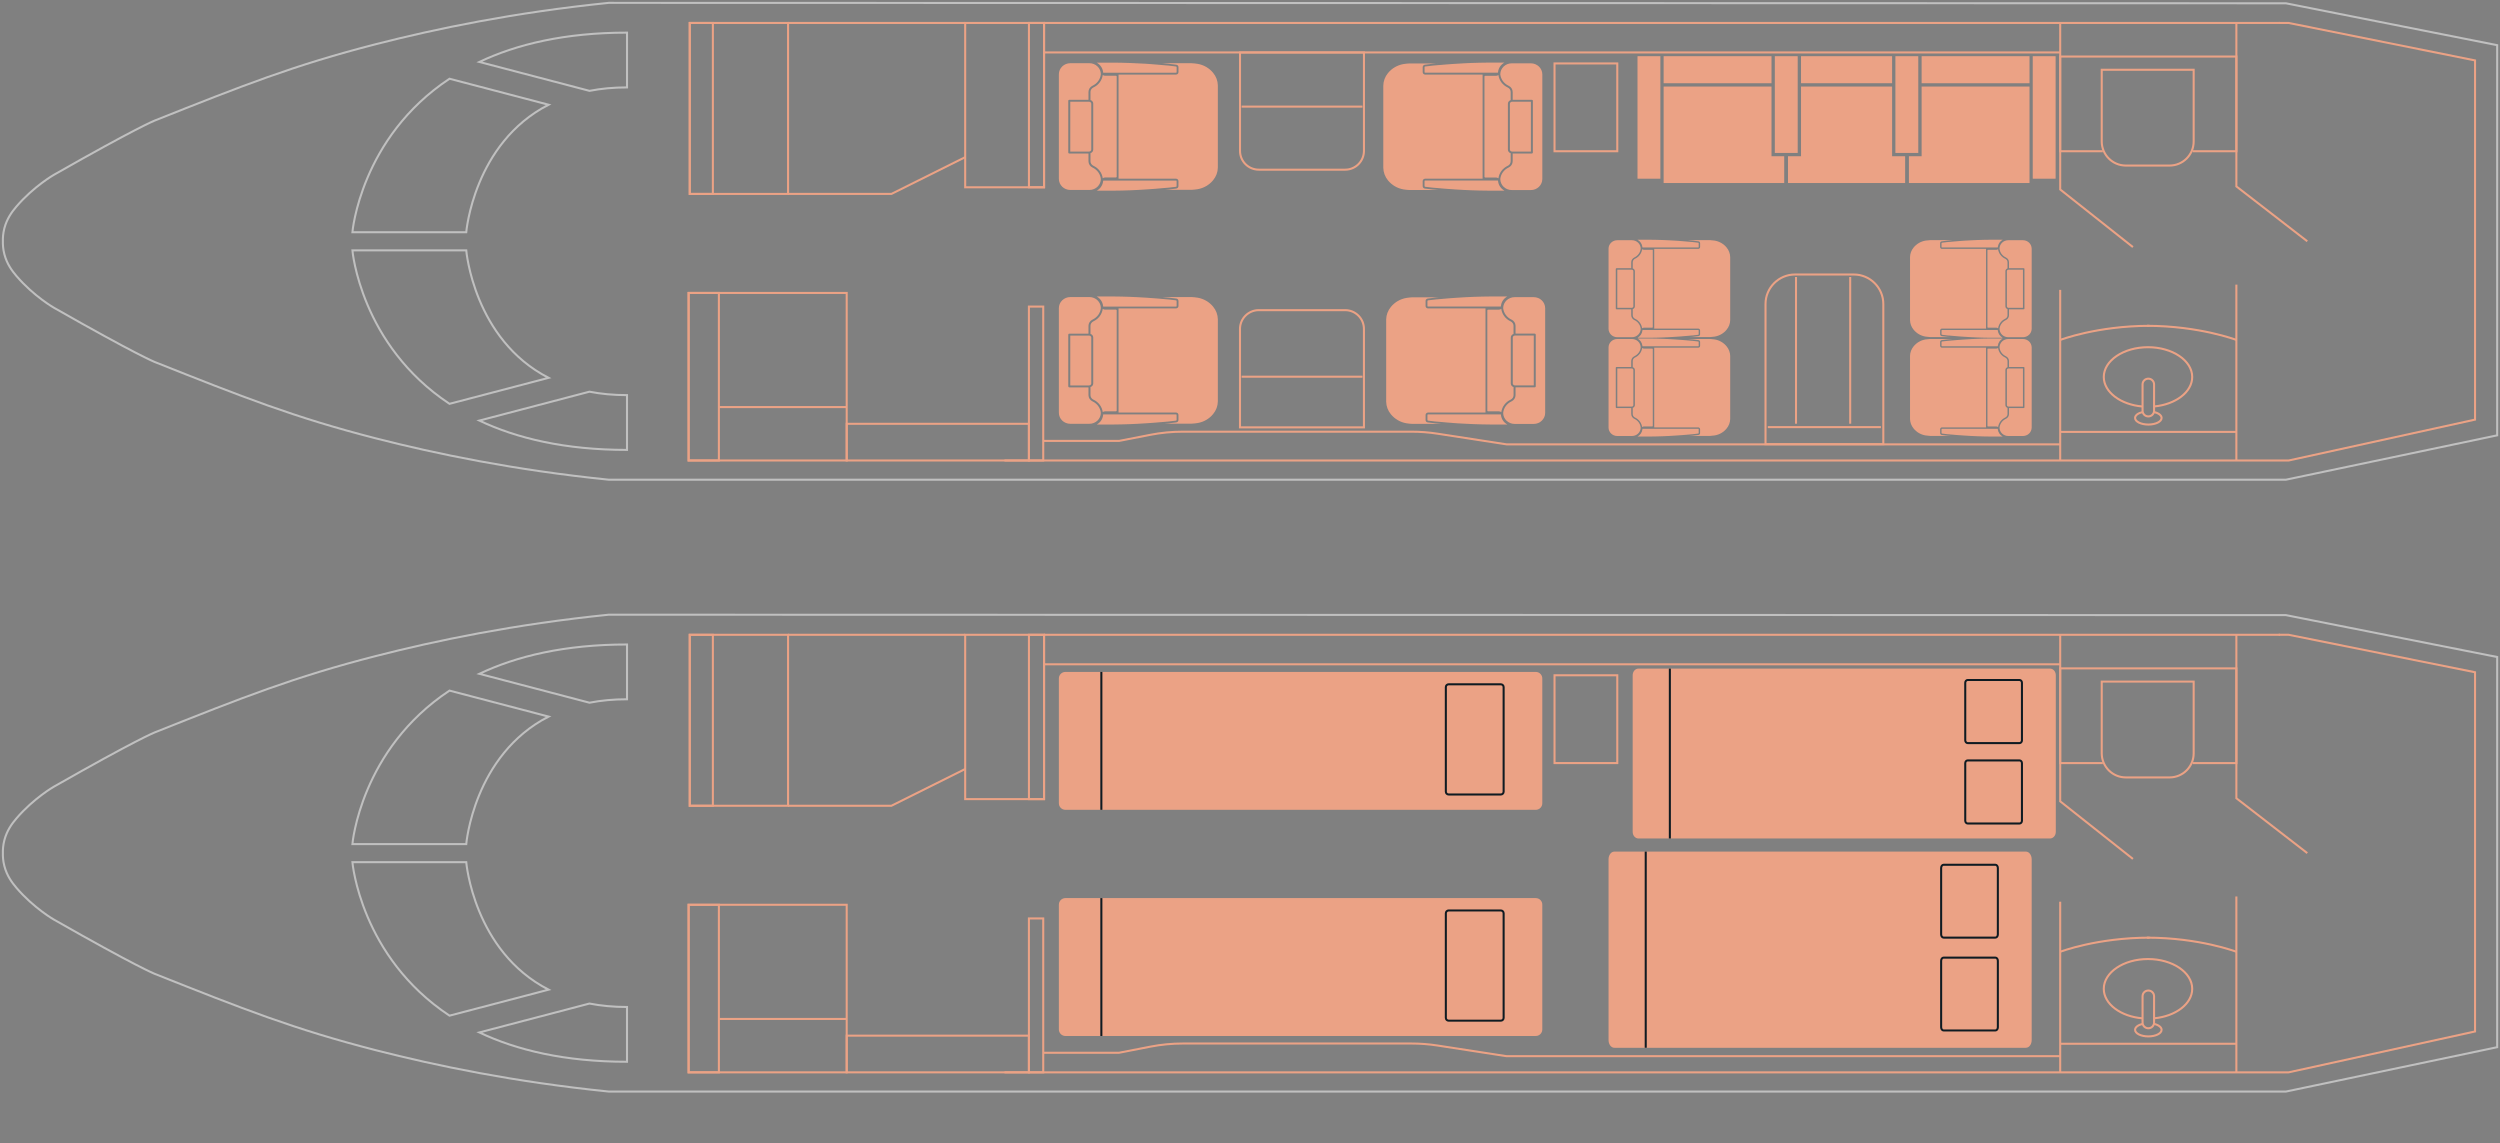 <svg width="1216" height="556" viewBox="0 0 1216 556" fill="none" xmlns="http://www.w3.org/2000/svg">
<rect x="0" y="0" width="1216" height="556" fill="#808080" stroke="none"/>
<path d="M507.832 25.505H1002.08" stroke="#EBA285" stroke-miterlimit="10"/>
<path d="M786.655 212.072H793.774C796.117 212.072 798.023 210.246 798.035 207.984C797.851 206.147 796.68 204.528 794.946 203.724C794.016 203.287 793.43 202.392 793.43 201.393V198.499H786.276L786.012 198.396L785.908 198.143V178.851L786.012 178.599L786.276 178.495H793.43V175.59C793.43 174.602 794.016 173.707 794.946 173.27C796.68 172.455 797.851 170.836 798.035 168.987C798.035 166.725 796.128 164.888 793.774 164.888H786.655C784.301 164.888 782.406 166.725 782.395 168.987V207.984C782.406 210.235 784.301 212.072 786.655 212.072Z" fill="#EBA285"/>
<path d="M803.73 169.55H799.596C799.274 169.55 798.987 169.424 798.746 169.251C798.482 171.261 797.184 173.018 795.278 173.902H795.266C794.6 174.212 794.176 174.867 794.164 175.579V175.59V178.587C794.75 178.782 795.198 179.288 795.198 179.919V197.064C795.198 197.695 794.75 198.2 794.164 198.396V201.393V201.404C794.164 202.116 794.589 202.771 795.255 203.081C797.161 203.965 798.459 205.722 798.734 207.731C798.976 207.559 799.263 207.433 799.584 207.433H803.718L803.913 207.238V169.734L803.73 169.55Z" fill="#EBA285"/>
<path d="M822.001 164.98L822.437 165.014L822.827 165.048L823.137 165.071H823.16H823.172L823.608 165.117L824.033 165.175L826.134 165.427C826.594 165.485 826.938 165.852 826.938 166.3V168.229C826.938 168.47 826.835 168.689 826.663 168.861C826.49 169.022 826.272 169.113 826.02 169.113H804.615V169.699L804.604 169.711L804.615 169.745V207.238V207.249V207.881H826.02H826.031C826.272 207.881 826.502 207.973 826.663 208.145C826.835 208.306 826.927 208.535 826.927 208.765V210.694C826.927 211.142 826.582 211.509 826.123 211.567L824.022 211.819L823.585 211.877L823.149 211.923H823.137H823.126L822.793 211.946L822.402 211.969L821.966 212.003L821.702 212.026H831.819C832.577 211.992 833.323 211.911 834.069 211.785C836.343 211.395 838.387 210.2 839.811 208.443C840.925 207.111 841.545 205.458 841.568 203.747V173.144C841.533 171.433 840.925 169.78 839.811 168.447C838.387 166.691 836.331 165.508 834.069 165.106C833.323 164.991 832.577 164.911 831.819 164.876H820.898L821.518 164.934L822.001 164.98Z" fill="#EBA285"/>
<path d="M823.103 211.234H823.126L823.516 211.188L823.953 211.13L826.054 210.878L826.238 210.683V208.753L826.169 208.616L826.031 208.558H804.282H798.919L798.862 208.845L798.85 208.868L798.862 208.891C798.678 210.384 797.771 211.624 796.508 212.325H802.801L805.786 212.279L808.806 212.187H808.818L811.826 212.049L814.869 211.865H814.892L815.719 211.808L816.569 211.751L817.407 211.693L818.245 211.636L819.072 211.567L819.888 211.498L820.691 211.429L821.472 211.36H821.461H821.495L821.943 211.326L822.379 211.28L822.77 211.245L823.103 211.222V211.234Z" fill="#EBA285"/>
<path d="M811.826 164.934L808.794 164.796L805.786 164.704L802.777 164.658H796.484C797.748 165.359 798.655 166.599 798.85 168.092L798.838 168.115L798.85 168.137L798.907 168.425H804.27H804.281H826.031L826.168 168.367L826.237 168.229V166.3L826.065 166.116L823.964 165.864L823.539 165.818L823.114 165.772L822.769 165.749L822.379 165.715L821.943 165.68L821.46 165.634L820.679 165.565L819.876 165.496L819.06 165.427L818.245 165.359L817.407 165.301L816.568 165.232L815.719 165.175L814.88 165.117L811.826 164.934Z" fill="#EBA285"/>
<path d="M823.102 211.234L823.136 211.222L823.102 211.234Z" fill="#FEFEFE"/>
<path d="M821.461 212.026L821.518 212.049L821.553 212.026H821.461Z" fill="#FEFEFE"/>
<path d="M804.638 207.249L804.627 207.238V207.249H804.638Z" fill="#FEFEFE"/>
<path d="M804.627 169.745H804.638L804.627 169.711L804.615 169.722L804.627 169.745Z" fill="#FEFEFE"/>
<path d="M794.463 197.064C794.463 197.27 794.348 197.454 794.176 197.592C794.038 197.695 793.854 197.776 793.636 197.776H786.654V179.219H793.636C793.854 179.219 794.038 179.299 794.176 179.402C794.348 179.54 794.463 179.724 794.463 179.931V197.029V197.064Z" fill="#EBA285"/>
<path d="M983.948 212.072H976.829C974.486 212.072 972.58 210.246 972.568 207.984C972.752 206.147 973.923 204.528 975.657 203.724C976.587 203.287 977.173 202.392 977.173 201.393V198.499H984.327L984.591 198.396L984.695 198.143V178.851L984.591 178.599L984.327 178.495H977.173V175.59C977.173 174.602 976.587 173.707 975.657 173.27C973.923 172.455 972.741 170.836 972.568 168.987C972.568 166.725 974.475 164.888 976.829 164.888H983.948C986.302 164.888 988.197 166.725 988.208 168.987V207.984C988.197 210.235 986.302 212.072 983.948 212.072Z" fill="#EBA285"/>
<path d="M966.883 169.55H971.017C971.338 169.55 971.625 169.424 971.867 169.251C972.131 171.261 973.428 173.018 975.335 173.902H975.346C976.012 174.212 976.437 174.867 976.448 175.579V175.59V178.587C975.863 178.782 975.415 179.288 975.415 179.919V197.064C975.415 197.695 975.851 198.2 976.448 198.396V201.393V201.404C976.448 202.116 976.024 202.771 975.358 203.081C973.451 203.965 972.154 205.722 971.878 207.731C971.637 207.559 971.35 207.433 971.028 207.433H966.894L966.699 207.238V169.734L966.883 169.55Z" fill="#EBA285"/>
<path d="M948.614 164.98L948.178 165.014L947.787 165.048L947.477 165.071H947.454H947.443L947.006 165.117L946.581 165.175L944.48 165.427C944.021 165.485 943.676 165.852 943.676 166.3V168.229C943.676 168.47 943.78 168.689 943.952 168.861C944.124 169.022 944.342 169.113 944.595 169.113H965.999V169.699L966.011 169.711L965.999 169.745V207.238V207.249V207.881H944.595H944.583C944.342 207.881 944.113 207.973 943.952 208.145C943.78 208.306 943.688 208.535 943.688 208.765V210.694C943.688 211.142 944.032 211.509 944.492 211.567L946.593 211.819L947.029 211.877L947.466 211.923H947.477H947.489L947.822 211.946L948.212 211.969L948.648 212.003L948.913 212.026H938.784C938.026 211.992 937.28 211.911 936.534 211.785C934.26 211.395 932.216 210.2 930.792 208.443C929.678 207.111 929.058 205.458 929.035 203.747V173.144C929.07 171.433 929.678 169.78 930.792 168.447C932.216 166.691 934.272 165.508 936.534 165.106C937.28 164.991 938.026 164.911 938.784 164.876H949.751L949.131 164.934L948.614 164.98Z" fill="#EBA285"/>
<path d="M947.5 211.234H947.477L947.087 211.188L946.65 211.13L944.549 210.878L944.365 210.683V208.753L944.434 208.616L944.572 208.558H966.321H971.684L971.741 208.845L971.753 208.868L971.741 208.891C971.925 210.384 972.832 211.624 974.095 212.325H967.802L964.817 212.279L961.797 212.187H961.785L958.777 212.049L955.734 211.865H955.711L954.884 211.808L954.034 211.751L953.196 211.693L952.357 211.636L951.531 211.567L950.715 211.498L949.912 211.429L949.131 211.36H949.142H949.108L948.66 211.326L948.212 211.28L947.822 211.245L947.5 211.234Z" fill="#EBA285"/>
<path d="M958.788 164.934L961.82 164.796L964.828 164.704L967.825 164.658H974.118C972.855 165.359 971.948 166.599 971.753 168.092L971.764 168.115L971.753 168.137L971.695 168.425H966.333H966.321H944.572L944.434 168.367L944.365 168.229V166.3L944.537 166.116L946.639 165.864L947.064 165.818L947.489 165.772L947.833 165.749L948.224 165.715L948.66 165.68L949.142 165.634L949.923 165.565L950.727 165.496L951.542 165.427L952.357 165.359L953.196 165.301L954.034 165.232L954.884 165.175L955.722 165.117L958.788 164.934Z" fill="#EBA285"/>
<path d="M947.5 211.234L947.477 211.222L947.5 211.234Z" fill="#FEFEFE"/>
<path d="M949.154 212.026L949.097 212.049H949.085L949.051 212.026H949.154Z" fill="#FEFEFE"/>
<path d="M965.977 169.745L965.988 169.711V169.722L965.977 169.745Z" fill="#FEFEFE"/>
<path d="M976.15 197.064C976.15 197.27 976.265 197.454 976.437 197.592C976.575 197.695 976.759 197.776 976.977 197.776H983.959V179.219H976.977C976.759 179.219 976.575 179.299 976.437 179.402C976.254 179.54 976.15 179.724 976.15 179.931V197.029V197.064Z" fill="#EBA285"/>
<path d="M786.655 164.026H793.774C796.117 164.026 798.023 162.201 798.035 159.938C797.851 158.101 796.68 156.482 794.946 155.678C794.016 155.242 793.43 154.346 793.43 153.347V150.453H786.276L786.012 150.35L785.908 150.097V130.806L786.012 130.553L786.276 130.45H793.43V127.544C793.43 126.557 794.016 125.65 794.946 125.225C796.68 124.41 797.851 122.79 798.035 120.942C798.035 118.679 796.128 116.842 793.774 116.842H786.655C784.301 116.842 782.406 118.679 782.395 120.942V159.938C782.406 162.189 784.301 164.026 786.655 164.026Z" fill="#EBA285"/>
<path d="M803.73 121.504H799.596C799.274 121.504 798.987 121.378 798.746 121.206C798.482 123.215 797.184 124.972 795.278 125.856H795.266C794.6 126.167 794.176 126.821 794.164 127.533V127.545V130.542C794.75 130.737 795.198 131.242 795.198 131.874V149.018C795.198 149.65 794.75 150.155 794.164 150.35V153.347V153.359C794.164 154.071 794.589 154.725 795.255 155.035C797.161 155.919 798.459 157.676 798.734 159.686C798.976 159.514 799.263 159.387 799.584 159.387H803.718L803.913 159.192V121.688L803.73 121.504Z" fill="#EBA285"/>
<path d="M822.001 116.934L822.437 116.969L822.827 117.003L823.137 117.026H823.16H823.172L823.608 117.072L824.033 117.118L826.134 117.37C826.594 117.428 826.938 117.795 826.938 118.243V120.172C826.938 120.413 826.835 120.632 826.663 120.804C826.49 120.965 826.272 121.057 826.02 121.057H804.615V121.642L804.604 121.654L804.615 121.688V159.181V159.192V159.824H826.02H826.031C826.272 159.824 826.502 159.916 826.663 160.076C826.835 160.237 826.927 160.467 826.927 160.696V162.626C826.927 163.073 826.582 163.441 826.123 163.498L824.022 163.751L823.585 163.808L823.149 163.854H823.137H823.126L822.793 163.877L822.402 163.9L821.966 163.935L821.702 163.958H831.819C832.577 163.923 833.323 163.843 834.069 163.716C836.343 163.326 838.387 162.132 839.811 160.375C840.925 159.043 841.545 157.389 841.568 155.678V125.076C841.533 123.365 840.925 121.711 839.811 120.379C838.387 118.622 836.331 117.439 834.069 117.037C833.323 116.923 832.577 116.842 831.819 116.808H820.898L821.518 116.865L822.001 116.934Z" fill="#EBA285"/>
<path d="M823.103 163.188H823.126L823.516 163.142L823.953 163.085L826.054 162.832L826.238 162.637V160.708L826.169 160.57L826.031 160.513H804.282H798.919L798.862 160.8L798.85 160.823L798.862 160.846C798.678 162.339 797.771 163.579 796.508 164.279H802.801L805.786 164.233L808.806 164.141H808.818L811.826 164.004L814.869 163.82H814.892L815.719 163.762L816.569 163.705L817.407 163.648L818.245 163.579L819.072 163.51L819.888 163.441L820.691 163.372L821.472 163.303H821.461H821.495L821.943 163.269L822.379 163.223L822.77 163.188L823.103 163.165V163.188Z" fill="#EBA285"/>
<path d="M811.826 116.888L808.794 116.75L805.786 116.658L802.777 116.613H796.484C797.748 117.313 798.655 118.553 798.85 120.046L798.838 120.069L798.85 120.092L798.907 120.379H804.27H804.281H826.031L826.168 120.322L826.237 120.184V118.255L826.065 118.059L823.964 117.807L823.539 117.761L823.114 117.715L822.769 117.692L822.379 117.658L821.943 117.623L821.46 117.577L820.679 117.508L819.876 117.439L819.06 117.37L818.245 117.302L817.407 117.233L816.568 117.164L815.719 117.106L814.88 117.049L811.826 116.888Z" fill="#EBA285"/>
<path d="M823.102 163.188L823.136 163.177H823.102V163.188Z" fill="#FEFEFE"/>
<path d="M821.461 163.98L821.518 164.003L821.553 163.98H821.461Z" fill="#FEFEFE"/>
<path d="M804.638 159.192H804.627V159.204L804.638 159.192Z" fill="#FEFEFE"/>
<path d="M804.627 121.699H804.638L804.627 121.665L804.615 121.677L804.627 121.699Z" fill="#FEFEFE"/>
<path d="M794.463 149.018C794.463 149.225 794.348 149.408 794.176 149.546C794.038 149.65 793.854 149.73 793.636 149.73H786.654V131.162H793.636C793.854 131.162 794.038 131.242 794.176 131.345C794.348 131.483 794.463 131.667 794.463 131.874V148.972V149.018Z" fill="#EBA285"/>
<path d="M983.948 164.026H976.829C974.486 164.026 972.58 162.201 972.568 159.938C972.752 158.101 973.923 156.482 975.657 155.678C976.587 155.242 977.173 154.346 977.173 153.347V150.453H984.327L984.591 150.35L984.695 150.097V130.806L984.591 130.553L984.327 130.45H977.173V127.544C977.173 126.557 976.587 125.65 975.657 125.225C973.923 124.41 972.741 122.79 972.568 120.942C972.568 118.679 974.475 116.842 976.829 116.842H983.948C986.302 116.842 988.197 118.679 988.208 120.942V159.938C988.197 162.189 986.302 164.026 983.948 164.026Z" fill="#EBA285"/>
<path d="M966.883 121.504H971.017C971.338 121.504 971.625 121.378 971.867 121.206C972.131 123.215 973.428 124.972 975.335 125.856H975.346C976.012 126.167 976.437 126.821 976.448 127.533V127.545V130.542C975.863 130.737 975.415 131.242 975.415 131.874V149.018C975.415 149.65 975.851 150.155 976.448 150.35V153.347V153.359C976.448 154.071 976.024 154.725 975.358 155.035C973.451 155.919 972.154 157.676 971.878 159.686C971.637 159.514 971.35 159.387 971.028 159.387H966.894L966.699 159.192V121.688L966.883 121.504Z" fill="#EBA285"/>
<path d="M948.614 116.934L948.178 116.969L947.787 117.003L947.477 117.026H947.454H947.443L947.006 117.072L946.581 117.118L944.48 117.37C944.021 117.428 943.676 117.795 943.676 118.243V120.172C943.676 120.413 943.78 120.632 943.952 120.804C944.124 120.965 944.342 121.057 944.595 121.057H965.999V121.642L966.011 121.654L965.999 121.688V159.181V159.192V159.824H944.595H944.583C944.342 159.824 944.113 159.916 943.952 160.076C943.78 160.237 943.688 160.467 943.688 160.696V162.626C943.688 163.073 944.032 163.441 944.492 163.498L946.593 163.751L947.029 163.808L947.466 163.854H947.477H947.489L947.822 163.877L948.212 163.9L948.648 163.935L948.913 163.958H938.784C938.026 163.923 937.28 163.843 936.534 163.716C934.26 163.326 932.216 162.132 930.792 160.375C929.678 159.043 929.058 157.389 929.035 155.678V125.076C929.07 123.365 929.678 121.711 930.792 120.379C932.216 118.622 934.272 117.439 936.534 117.037C937.28 116.923 938.026 116.842 938.784 116.808H949.751L949.131 116.865L948.614 116.934Z" fill="#EBA285"/>
<path d="M947.5 163.188H947.477L947.087 163.142L946.65 163.085L944.549 162.832L944.365 162.637V160.708L944.434 160.57L944.572 160.513H966.321H971.684L971.741 160.8L971.753 160.823L971.741 160.846C971.925 162.339 972.832 163.579 974.095 164.279H967.802L964.817 164.233L961.797 164.141H961.785L958.777 164.004L955.734 163.82H955.711L954.884 163.762L954.034 163.705L953.196 163.648L952.357 163.579L951.531 163.51L950.715 163.441L949.912 163.372L949.131 163.303H949.142H949.108L948.66 163.269L948.212 163.223L947.822 163.188H947.5Z" fill="#EBA285"/>
<path d="M958.788 116.888L961.82 116.75L964.828 116.658L967.825 116.613H974.118C972.855 117.313 971.948 118.553 971.753 120.046L971.764 120.069L971.753 120.092L971.695 120.379H966.333H966.321H944.572L944.434 120.322L944.365 120.184V118.255L944.537 118.059L946.639 117.807L947.064 117.761L947.489 117.715L947.833 117.692L948.224 117.658L948.66 117.623L949.142 117.577L949.923 117.508L950.727 117.439L951.542 117.37L952.357 117.302L953.196 117.233L954.034 117.164L954.884 117.106L955.722 117.049L958.788 116.888Z" fill="#EBA285"/>
<path d="M947.5 163.188L947.477 163.177H947.5V163.188Z" fill="#FEFEFE"/>
<path d="M949.154 163.98L949.097 164.003H949.085L949.051 163.98H949.154Z" fill="#FEFEFE"/>
<path d="M965.977 121.699L965.988 121.665V121.677L965.977 121.699Z" fill="#FEFEFE"/>
<path d="M976.15 149.018C976.15 149.225 976.265 149.408 976.437 149.546C976.575 149.65 976.759 149.73 976.977 149.73H983.959V131.162H976.977C976.759 131.162 976.575 131.242 976.437 131.345C976.254 131.483 976.15 131.667 976.15 131.874V148.972V149.018Z" fill="#EBA285"/>
<path d="M520.603 92.395H529.892C532.958 92.395 535.439 90.006 535.45 87.066C535.209 84.666 533.682 82.553 531.408 81.497C530.191 80.934 529.433 79.752 529.433 78.454V74.676H520.086L519.741 74.538L519.603 74.205V49L519.741 48.667L520.086 48.529H529.433V44.728C529.433 43.442 530.202 42.259 531.408 41.696V41.685H531.42C533.693 40.629 535.221 38.504 535.45 36.093C535.45 33.141 532.958 30.741 529.892 30.741H520.603C517.537 30.741 515.045 33.141 515.033 36.093V87.032C515.045 89.995 517.525 92.395 520.603 92.395Z" fill="#EBA285"/>
<path d="M542.89 36.85H537.493C537.068 36.85 536.701 36.69 536.379 36.46C536.035 39.09 534.335 41.375 531.855 42.535H531.844C530.971 42.948 530.42 43.798 530.408 44.716V44.728V48.644C531.178 48.896 531.752 49.551 531.752 50.378V72.77C531.752 73.597 531.178 74.251 530.408 74.515V78.431V78.442C530.408 79.373 530.971 80.222 531.844 80.636C534.335 81.796 536.035 84.081 536.379 86.71C536.701 86.481 537.068 86.32 537.493 86.32H542.89L543.155 86.067V37.103L542.89 36.85Z" fill="#EBA285"/>
<path d="M566.753 30.891L567.327 30.937L567.832 30.983L568.246 31.017H568.269H568.292L568.866 31.086L569.417 31.155L572.162 31.476C572.759 31.545 573.207 32.039 573.207 32.613V35.128C573.207 35.438 573.08 35.725 572.851 35.943C572.632 36.15 572.334 36.276 572.012 36.276H544.062V37.034L544.051 37.057L544.062 37.103V86.079V86.09V86.917H572.012H572.024C572.334 86.917 572.632 87.043 572.851 87.25C573.069 87.468 573.195 87.755 573.195 88.065V90.58C573.195 91.166 572.747 91.648 572.15 91.717L569.406 92.05L568.843 92.119L568.28 92.188H568.269H568.257L567.821 92.222L567.316 92.257L566.742 92.303L566.409 92.326H579.626C580.613 92.28 581.589 92.176 582.565 92.016C585.528 91.499 588.204 89.937 590.064 87.652C591.522 85.907 592.326 83.748 592.36 81.52V41.559C592.314 39.319 591.511 37.16 590.064 35.427C588.192 33.13 585.528 31.58 582.565 31.063C581.589 30.902 580.613 30.799 579.626 30.753H565.306L566.11 30.822L566.753 30.891Z" fill="#EBA285"/>
<path d="M568.211 91.292H568.246L568.762 91.235L569.325 91.166L572.07 90.844L572.299 90.592V88.077L572.219 87.905L572.035 87.836H543.626H536.621L536.541 88.203L536.529 88.226L536.541 88.261C536.299 90.201 535.117 91.832 533.475 92.739H541.685L545.589 92.682L549.528 92.567H549.54L553.467 92.383L557.44 92.142H557.474L558.554 92.073L559.656 91.993L560.759 91.912L561.849 91.832L562.929 91.74L563.997 91.648L565.042 91.556L566.064 91.464H566.052H566.098L566.684 91.418L567.258 91.361L567.775 91.327L568.2 91.292H568.211Z" fill="#EBA285"/>
<path d="M553.466 30.822L549.504 30.638L545.577 30.523L541.65 30.466H533.439C535.093 31.384 536.276 33.004 536.528 34.956L536.517 34.979L536.528 35.002L536.609 35.369H543.614H543.625H572.034L572.218 35.3L572.31 35.117V32.602L572.08 32.349L569.336 32.016L568.785 31.947L568.233 31.89L567.786 31.855L567.28 31.821L566.706 31.775L566.075 31.718L565.053 31.626L564.008 31.534L562.94 31.442L561.872 31.35L560.769 31.27L559.667 31.178L558.565 31.097L557.462 31.017L553.466 30.822Z" fill="#EBA285"/>
<path d="M568.211 91.292L568.234 91.281L568.211 91.292Z" fill="#FEFEFE"/>
<path d="M566.053 92.337L566.133 92.36L566.179 92.337H566.053Z" fill="#FEFEFE"/>
<path d="M544.074 37.103L544.062 37.057V37.069L544.074 37.103Z" fill="#FEFEFE"/>
<path d="M530.787 72.793C530.787 73.057 530.637 73.309 530.408 73.482C530.224 73.62 529.983 73.723 529.696 73.723H520.578V49.471H529.696C529.971 49.471 530.224 49.574 530.408 49.712C530.637 49.884 530.787 50.136 530.787 50.401V72.735V72.793Z" fill="#EBA285"/>
<path d="M744.603 30.799H735.302C732.236 30.799 729.756 33.187 729.744 36.139C729.985 38.538 731.513 40.651 733.786 41.708C735.003 42.27 735.761 43.453 735.761 44.751V48.529H745.109L745.453 48.667L745.591 49V74.194L745.453 74.527L745.109 74.665H735.761V78.454C735.761 79.74 734.992 80.923 733.786 81.486V81.497H733.775C731.501 82.553 729.974 84.678 729.744 87.089C729.756 90.04 732.236 92.44 735.313 92.44H744.615C747.681 92.44 750.173 90.04 750.184 87.089V36.15C750.161 33.199 747.669 30.799 744.603 30.799Z" fill="#EBA285"/>
<path d="M722.315 86.343H727.712C728.137 86.343 728.504 86.504 728.826 86.733C729.182 84.104 730.87 81.818 733.35 80.659H733.362C734.234 80.245 734.786 79.395 734.797 78.477V78.465V74.55C734.028 74.297 733.454 73.642 733.442 72.816V50.423C733.442 49.597 734.016 48.942 734.797 48.678V44.762V44.751C734.797 43.821 734.246 42.971 733.362 42.557C730.87 41.398 729.17 39.113 728.826 36.483C728.504 36.713 728.137 36.873 727.712 36.873H722.315L722.051 37.126V86.09L722.315 86.343Z" fill="#EBA285"/>
<path d="M698.441 92.303L697.867 92.257L697.362 92.211L696.949 92.188H696.926H696.903L696.329 92.119L695.777 92.05L693.033 91.717C692.436 91.648 691.988 91.154 691.988 90.58V88.065C691.988 87.755 692.114 87.468 692.344 87.25C692.562 87.043 692.861 86.917 693.182 86.917H721.132V86.159L721.144 86.136L721.132 86.09V37.114V37.103V36.276H693.182H693.171C692.861 36.276 692.562 36.15 692.344 35.943C692.126 35.725 691.999 35.438 691.999 35.128V32.613C691.999 32.028 692.447 31.545 693.044 31.476L695.789 31.143L696.351 31.074L696.914 31.006H696.926H696.937L697.373 30.971L697.879 30.937L698.453 30.879L698.786 30.856H685.569C684.581 30.902 683.605 31.006 682.629 31.166C679.667 31.683 676.991 33.233 675.131 35.53C673.672 37.275 672.868 39.434 672.834 41.662V81.623C672.88 83.862 673.684 86.021 675.131 87.755C677.002 90.052 679.667 91.602 682.629 92.119C683.605 92.28 684.581 92.383 685.569 92.429H699.888L699.084 92.36L698.441 92.303Z" fill="#EBA285"/>
<path d="M696.994 31.901H696.96L696.443 31.959L695.88 32.028L693.136 32.349L692.906 32.602V35.117L692.987 35.289L693.17 35.358H721.58H728.584L728.665 34.99L728.676 34.967L728.665 34.933C728.906 32.992 730.089 31.361 731.731 30.454H723.52L719.616 30.512L715.677 30.627H715.666L711.739 30.81L707.765 31.052H707.731L706.652 31.12L705.549 31.201L704.447 31.281L703.356 31.361L702.277 31.453L701.209 31.545L700.164 31.626L699.142 31.718H699.153H699.107L698.522 31.763L697.947 31.821L697.431 31.855L697.006 31.89L696.994 31.901Z" fill="#EBA285"/>
<path d="M711.738 92.372L715.7 92.555L719.627 92.67L723.555 92.728H731.765C730.111 91.809 728.929 90.19 728.676 88.238L728.688 88.215L728.676 88.192L728.596 87.813H721.591H721.579H693.17L692.986 87.882L692.895 88.065V90.58L693.124 90.833L695.869 91.166L696.42 91.235L696.971 91.292L697.419 91.327L697.924 91.361L698.498 91.407L699.13 91.464L700.152 91.556L701.197 91.648L702.265 91.74L703.333 91.82L704.435 91.901L705.537 91.981L706.64 92.061L707.742 92.142L711.738 92.372Z" fill="#EBA285"/>
<path d="M699.154 30.856L699.073 30.833H699.062L699.027 30.856H699.154Z" fill="#FEFEFE"/>
<path d="M721.121 37.103L721.133 37.114V37.092L721.121 37.103Z" fill="#FEFEFE"/>
<path d="M721.133 86.09H721.121L721.133 86.136L721.144 86.125L721.133 86.09Z" fill="#FEFEFE"/>
<path d="M734.418 50.401C734.418 50.136 734.567 49.884 734.797 49.712C734.981 49.574 735.222 49.471 735.509 49.471H744.627V73.723H735.509C735.233 73.723 734.981 73.62 734.797 73.482C734.567 73.309 734.418 73.057 734.418 72.793V50.458V50.401Z" fill="#EBA285"/>
<path d="M520.603 206.135H529.892C532.958 206.135 535.439 203.747 535.45 200.807C535.209 198.407 533.682 196.294 531.408 195.238C530.191 194.675 529.433 193.492 529.433 192.195V188.417H520.086L519.741 188.279L519.603 187.946V162.752L519.741 162.419L520.086 162.281H529.433V158.48C529.433 157.194 530.202 156.011 531.408 155.449V155.437H531.42C533.693 154.381 535.221 152.256 535.45 149.845C535.45 146.894 532.958 144.494 529.892 144.494H520.603C517.537 144.494 515.045 146.894 515.033 149.845V200.784C515.045 203.747 517.525 206.135 520.603 206.135Z" fill="#EBA285"/>
<path d="M542.89 150.603H537.493C537.068 150.603 536.701 150.442 536.379 150.212C536.035 152.842 534.335 155.127 531.855 156.287H531.844C530.971 156.7 530.42 157.55 530.408 158.469V158.48V162.396C531.178 162.648 531.752 163.303 531.752 164.13V186.522C531.752 187.349 531.178 188.003 530.408 188.267V192.183V192.195C530.408 193.125 530.971 193.974 531.844 194.388C534.335 195.548 536.035 197.833 536.379 200.462C536.701 200.233 537.068 200.072 537.493 200.072H542.89L543.155 199.819V150.855L542.89 150.603Z" fill="#EBA285"/>
<path d="M566.753 144.631L567.327 144.677L567.832 144.723L568.246 144.746H568.269H568.292L568.866 144.815L569.417 144.884L572.162 145.217C572.759 145.286 573.207 145.78 573.207 146.354V148.869C573.207 149.179 573.08 149.466 572.851 149.684C572.632 149.891 572.334 150.017 572.012 150.017H544.062V150.775L544.051 150.798L544.062 150.844V199.82V199.831V200.658H572.012H572.024C572.334 200.658 572.632 200.784 572.851 200.991C573.069 201.209 573.195 201.496 573.195 201.806V204.321C573.195 204.907 572.747 205.389 572.15 205.458L569.406 205.779L568.843 205.848L568.28 205.917H568.269H568.257L567.821 205.952L567.316 205.986L566.742 206.043L566.409 206.066H579.626C580.613 206.02 581.589 205.917 582.565 205.756C585.528 205.24 588.204 203.689 590.064 201.393C591.522 199.647 592.326 197.488 592.36 195.261V155.299C592.314 153.06 591.511 150.901 590.064 149.167C588.192 146.871 585.528 145.32 582.565 144.804C581.589 144.643 580.613 144.54 579.626 144.494H565.306L566.11 144.563L566.753 144.631Z" fill="#EBA285"/>
<path d="M568.211 205.033H568.246L568.762 204.975L569.325 204.907L572.07 204.585L572.299 204.332V201.818L572.219 201.645L572.035 201.576H543.626H536.621L536.541 201.944L536.529 201.967L536.541 202.001C536.299 203.942 535.117 205.573 533.475 206.48H541.685L545.589 206.422L549.528 206.307H549.54L553.467 206.124L557.44 205.883H557.474L558.554 205.814L559.656 205.733L560.759 205.653L561.849 205.573L562.929 205.481L563.997 205.389L565.042 205.308L566.064 205.217H566.052H566.098L566.684 205.171L567.258 205.113L567.775 205.079L568.2 205.044L568.211 205.033Z" fill="#EBA285"/>
<path d="M553.466 144.563L549.504 144.379L545.577 144.264L541.65 144.207H533.439C535.093 145.125 536.276 146.744 536.528 148.696L536.517 148.719L536.528 148.742L536.609 149.121H543.614H543.625H572.034L572.218 149.052L572.31 148.869V146.354L572.08 146.101L569.336 145.768L568.785 145.699L568.233 145.642L567.786 145.607L567.28 145.573L566.706 145.527L566.075 145.47L565.053 145.378L564.008 145.286L562.94 145.194L561.872 145.114L560.769 145.033L559.667 144.953L558.565 144.873L557.462 144.792L553.466 144.563Z" fill="#EBA285"/>
<path d="M566.053 206.078L566.133 206.112L566.179 206.078H566.053Z" fill="#FEFEFE"/>
<path d="M544.074 150.855L544.062 150.809V150.821L544.074 150.855Z" fill="#FEFEFE"/>
<path d="M530.787 186.545C530.787 186.809 530.637 187.062 530.408 187.234C530.224 187.372 529.983 187.475 529.696 187.475H520.578V163.223H529.696C529.971 163.223 530.224 163.326 530.408 163.464C530.637 163.636 530.787 163.889 530.787 164.153V186.488V186.545Z" fill="#EBA285"/>
<path d="M746.004 144.54H736.702C733.636 144.54 731.156 146.928 731.145 149.879C731.386 152.279 732.913 154.392 735.187 155.449C736.404 156.011 737.162 157.194 737.162 158.492V162.27H746.509L746.853 162.407L746.991 162.74V187.934L746.853 188.267L746.509 188.405H737.162V192.206C737.162 193.492 736.392 194.675 735.187 195.238V195.249H735.175C732.901 196.306 731.374 198.43 731.145 200.842C731.145 203.793 733.636 206.193 736.702 206.193H746.004C749.07 206.193 751.562 203.793 751.573 200.842V149.902C751.562 146.94 749.081 144.54 746.004 144.54Z" fill="#EBA285"/>
<path d="M723.715 200.084H729.112C729.537 200.084 729.904 200.244 730.226 200.474C730.582 197.844 732.27 195.559 734.75 194.399H734.762C735.635 193.986 736.186 193.136 736.197 192.218V192.206V188.29C735.428 188.038 734.854 187.372 734.842 186.556V164.164C734.842 163.337 735.416 162.683 736.186 162.419V158.503V158.492C736.186 157.561 735.623 156.712 734.75 156.298C732.258 155.138 730.559 152.853 730.215 150.224C729.893 150.453 729.526 150.614 729.101 150.614H723.704L723.439 150.867V199.854L723.715 200.084Z" fill="#EBA285"/>
<path d="M699.853 206.055L699.279 206.009L698.774 205.963L698.36 205.929H698.338H698.315L697.74 205.86L697.189 205.791L694.445 205.469C693.848 205.4 693.4 204.907 693.4 204.332V201.818C693.4 201.507 693.526 201.22 693.756 201.002C693.974 200.796 694.272 200.669 694.594 200.669H722.544V199.911L722.555 199.888L722.544 199.842V150.855V150.844V150.017H694.583H694.571C694.261 150.017 693.962 149.891 693.744 149.684C693.526 149.466 693.4 149.179 693.4 148.869V146.354C693.4 145.768 693.848 145.286 694.445 145.217L697.189 144.884L697.752 144.815L698.315 144.746H698.326H698.338L698.774 144.712L699.279 144.677L699.853 144.631L700.186 144.608H686.969C685.982 144.654 685.006 144.758 684.029 144.918C681.067 145.435 678.391 146.997 676.531 149.282C675.073 151.027 674.269 153.186 674.234 155.414V195.375C674.28 197.615 675.084 199.774 676.531 201.507C678.403 203.804 681.067 205.354 684.029 205.871C685.006 206.032 685.982 206.135 686.969 206.181H701.289L700.485 206.112L699.853 206.055Z" fill="#EBA285"/>
<path d="M698.395 145.653H698.36L697.843 145.711L697.281 145.78L694.536 146.101L694.307 146.354V148.869L694.387 149.041L694.571 149.11H722.98H729.985L730.065 148.742L730.077 148.719L730.065 148.685C730.306 146.744 731.489 145.114 733.131 144.207H724.921L721.016 144.264L717.078 144.379H717.066L713.139 144.551L709.166 144.792H709.131L708.052 144.861L706.95 144.941L705.847 145.022L704.756 145.102L703.677 145.194L702.609 145.286L701.564 145.378L700.542 145.47H700.553H700.508L699.922 145.516L699.348 145.573L698.831 145.607L698.406 145.642L698.395 145.653Z" fill="#EBA285"/>
<path d="M713.139 206.124L717.101 206.307L721.028 206.422L724.955 206.48H733.166C731.512 205.561 730.329 203.942 730.077 201.99L730.088 201.967L730.077 201.932L729.996 201.565H722.992H722.98H694.582L694.399 201.634L694.307 201.818V204.332L694.536 204.585L697.281 204.918L697.832 204.987L698.383 205.044L698.831 205.079L699.336 205.113L699.91 205.159L700.542 205.217L701.564 205.308L702.609 205.4L703.677 205.492L704.745 205.584L705.847 205.664L706.95 205.756L708.052 205.837L709.154 205.917L713.139 206.124Z" fill="#EBA285"/>
<path d="M700.554 144.597L700.474 144.574L700.428 144.597H700.554Z" fill="#FEFEFE"/>
<path d="M698.395 145.653L698.418 145.642H698.395V145.653Z" fill="#FEFEFE"/>
<path d="M722.533 199.831L722.545 199.877V199.866L722.533 199.831Z" fill="#FEFEFE"/>
<path d="M735.818 164.141C735.818 163.877 735.968 163.625 736.197 163.452C736.381 163.315 736.622 163.211 736.909 163.211H746.027V187.464H736.909C736.634 187.464 736.381 187.36 736.197 187.222C735.968 187.05 735.818 186.798 735.818 186.534V164.199V164.141Z" fill="#EBA285"/>
<path d="M507.832 11.163L1109 11.163" stroke="#EBA285" stroke-miterlimit="10"/>
<path d="M507.832 11.163H469.467V91.097H507.832V11.163Z" stroke="#EBA285" stroke-miterlimit="10"/>
<path d="M507.833 11.163H500.473V91.097H507.833V11.163Z" stroke="#EBA285" stroke-miterlimit="10"/>
<path d="M383.32 11.163H335.492V94.324H383.32V11.163Z" stroke="#EBA285" stroke-miterlimit="10"/>
<path d="M507.431 149.121H500.461V223.98H507.431V149.121Z" stroke="#EBA285" stroke-miterlimit="10"/>
<path d="M654.289 82.531H612.272C607.231 82.531 603.143 78.442 603.143 73.401V25.517H663.429V73.401C663.418 78.442 659.33 82.531 654.289 82.531Z" stroke="#EBA285" stroke-miterlimit="10"/>
<path d="M612.271 150.855H654.288C659.329 150.855 663.417 154.943 663.417 159.984V207.869H603.131V159.984C603.131 154.943 607.23 150.855 612.271 150.855Z" stroke="#EBA285" stroke-miterlimit="10"/>
<path d="M507.441 214.461H544.314L559.575 211.486C564.742 210.476 570.002 209.971 575.272 209.971H686.521C690.77 209.971 695.019 210.292 699.222 210.947L732.764 216.126H1002.09" stroke="#EBA285" stroke-miterlimit="10"/>
<path d="M411.833 142.484H334.941V223.98H411.833V142.484Z" stroke="#EBA285" stroke-miterlimit="10"/>
<path d="M500.461 206.135H411.834V223.98H500.461V206.135Z" stroke="#EBA285" stroke-miterlimit="10"/>
<path d="M349.663 142.484H334.941V223.98H349.663V142.484Z" stroke="#EBA285" stroke-miterlimit="10"/>
<path d="M411.834 198.005H349.664" stroke="#EBA285" stroke-miterlimit="10"/>
<path d="M346.734 11.163H335.492V94.324H346.734V11.163Z" stroke="#EBA285" stroke-miterlimit="10"/>
<path d="M383.32 94.324H433.594L469.467 76.444" stroke="#EBA285" stroke-miterlimit="10"/>
<path d="M603.912 51.859H662.706" stroke="#EBA285" stroke-miterlimit="10"/>
<path d="M603.912 183.226H662.706" stroke="#EBA285" stroke-miterlimit="10"/>
<path d="M901.682 133.516H873.111C865.177 133.516 858.746 139.946 858.746 147.881V216.057H916.047V147.881C916.047 139.946 909.616 133.516 901.682 133.516Z" stroke="#EBA285" stroke-miterlimit="10"/>
<path d="M859.859 207.754H914.887" stroke="#EBA285" stroke-miterlimit="10"/>
<path d="M873.582 134.733V206.089" stroke="#EBA285" stroke-miterlimit="10"/>
<path d="M899.938 134.733V206.089" stroke="#EBA285" stroke-miterlimit="10"/>
<path d="M1108.37 11.163H1113.18L1203.86 29.386V204.103L1113.18 223.992H1107.87H488.574" stroke="#EBA285" stroke-miterlimit="10"/>
<path d="M1087.77 11.163V90.672L1122.26 117.359" stroke="#EBA285" stroke-miterlimit="10"/>
<path d="M1087.77 138.442V223.992" stroke="#EBA285" stroke-miterlimit="10"/>
<path d="M1002.08 140.991V223.992" stroke="#EBA285" stroke-miterlimit="10"/>
<path d="M1002.08 11.163V92.165L1037.45 120.184" stroke="#EBA285" stroke-miterlimit="10"/>
<path d="M1066.48 73.562H1087.78V27.503H1002.08V73.562H1022.81" stroke="#EBA285" stroke-miterlimit="10"/>
<path d="M1055.28 80.532H1034.01C1027.54 80.532 1022.28 75.285 1022.28 68.797V33.922H1067V68.797C1067.02 75.285 1061.76 80.532 1055.28 80.532Z" stroke="#EBA285" stroke-miterlimit="10"/>
<path d="M1002.08 210.074H1087.77" stroke="#EBA285" stroke-miterlimit="10"/>
<path d="M1002.08 165.347C1002.08 165.347 1020.02 158.48 1045.59 158.48" stroke="#EBA285" stroke-miterlimit="10"/>
<path d="M1087.77 165.347C1087.77 165.347 1069.83 158.48 1044.25 158.48" stroke="#EBA285" stroke-miterlimit="10"/>
<path d="M1047.75 197.707C1058.22 196.742 1066.29 190.679 1066.29 183.364C1066.29 175.372 1056.67 168.884 1044.79 168.884C1032.9 168.884 1023.28 175.372 1023.28 183.364C1023.28 190.759 1031.52 196.868 1042.16 197.73" stroke="#EBA285" stroke-miterlimit="10"/>
<path d="M1044.95 202.553C1043.4 202.553 1042.14 201.301 1042.14 199.762V186.97C1042.14 185.431 1043.4 184.179 1044.95 184.179C1046.49 184.179 1047.74 185.431 1047.74 186.97V199.762C1047.75 201.301 1046.5 202.553 1044.95 202.553Z" stroke="#EBA285" stroke-miterlimit="10"/>
<path d="M1047.67 200.394C1049.88 200.899 1051.4 202.013 1051.4 203.299C1051.4 205.067 1048.51 206.503 1044.95 206.503C1041.39 206.503 1038.5 205.067 1038.5 203.299C1038.5 202.001 1040.04 200.899 1042.24 200.394" stroke="#EBA285" stroke-miterlimit="10"/>
<path d="M469.467 11.163H383.32" stroke="#EBA285" stroke-miterlimit="10"/>
<path d="M786.643 30.856H756.121V73.562H786.643V30.856Z" stroke="#EBA285" stroke-miterlimit="10"/>
<path opacity="0.5" d="M1.403 117.359C1.368 118.898 1.46 121.125 2.138 123.698C3.355 128.348 5.812 131.69 7.983 134.228C16.434 144.115 26.241 149.695 26.241 149.695C66.133 172.432 75.171 176.038 75.171 176.038C118.049 193.09 142.921 202.989 182.894 213.243C211.866 220.673 250.174 228.654 296.095 233.327H1111.87L1214.62 211.75V21.968L1111.85 1.597L296.084 1.39C250.162 6.053 211.855 14.033 182.883 21.474C142.91 31.729 118.037 41.616 75.159 58.68C75.159 58.68 66.122 62.274 26.229 85.022C26.229 85.022 16.423 90.615 7.971 100.49C5.801 103.028 3.343 106.381 2.126 111.02C1.46 113.592 1.368 115.82 1.403 117.359Z" stroke="white" stroke-miterlimit="10"/>
<g opacity="0.5">
<path d="M218.64 38.297L266.835 50.94C230.399 69.635 226.782 112.949 226.782 112.949H171.41C171.41 112.949 175.337 66.971 218.64 38.297Z" stroke="white" stroke-miterlimit="10"/>
<path d="M233.154 30.133L286.723 44.188C292.281 43.109 298.356 42.512 304.981 42.512V15.871C274.723 15.882 251.286 21.543 233.154 30.133Z" stroke="white" stroke-miterlimit="10"/>
<path d="M171.41 121.768H226.782C226.782 121.768 230.399 165.083 266.835 183.778L218.64 196.42C175.337 167.747 171.41 121.768 171.41 121.768Z" stroke="white" stroke-miterlimit="10"/>
<path d="M304.972 218.836V192.195C298.346 192.195 292.271 191.597 286.713 190.518L233.145 204.573C251.288 213.174 274.725 218.836 304.972 218.836Z" stroke="white" stroke-miterlimit="10"/>
</g>
<path d="M807.612 27.331H796.484V86.917H807.612V27.331Z" fill="#EBA285"/>
<path d="M874.399 27.331H863.271V74.389H874.399V27.331Z" fill="#EBA285"/>
<path d="M861.664 27.331H809.186V40.491H861.664V27.331Z" fill="#EBA285"/>
<path d="M809.186 89.019V42.098H861.664V75.997H867.842V89.019H809.186Z" fill="#EBA285"/>
<path d="M999.852 27.331H988.725V86.917H999.852V27.331Z" fill="#EBA285"/>
<path d="M933.053 27.331H921.926V74.389H933.053V27.331Z" fill="#EBA285"/>
<path d="M987.152 27.331H934.674V40.491H987.152V27.331Z" fill="#EBA285"/>
<path d="M987.152 89.019V42.098H934.674V75.997H928.496V89.019H987.152Z" fill="#EBA285"/>
<path d="M920.32 40.479V27.331H898.169H876.018V40.479H898.169H920.32Z" fill="#EBA285"/>
<path d="M920.319 75.997V42.098H898.167H876.016V75.997H869.678V89.019H898.167H926.657V75.997H920.319Z" fill="#EBA285"/>
<path d="M507.832 323.114H1002.08" stroke="#EBA285" stroke-miterlimit="10"/>
<path d="M507.832 308.76H1109" stroke="#EBA285" stroke-miterlimit="10"/>
<path d="M507.832 308.76H469.467V388.695H507.832V308.76Z" stroke="#EBA285" stroke-miterlimit="10"/>
<path d="M507.833 308.76H500.473V388.695H507.833V308.76Z" stroke="#EBA285" stroke-miterlimit="10"/>
<path d="M383.32 308.76H335.492V391.921H383.32V308.76Z" stroke="#EBA285" stroke-miterlimit="10"/>
<path d="M507.431 446.73H500.461V521.589H507.431V446.73Z" stroke="#EBA285" stroke-miterlimit="10"/>
<path d="M507.441 512.058H544.314L559.575 509.084C564.742 508.074 570.002 507.568 575.272 507.568H686.521C690.77 507.568 695.019 507.89 699.222 508.544L732.764 513.723H1002.09" stroke="#EBA285" stroke-miterlimit="10"/>
<path d="M411.833 440.082H334.941V521.589H411.833V440.082Z" stroke="#EBA285" stroke-miterlimit="10"/>
<path d="M500.461 503.744H411.834V521.589H500.461V503.744Z" stroke="#EBA285" stroke-miterlimit="10"/>
<path d="M349.663 440.082H334.941V521.589H349.663V440.082Z" stroke="#EBA285" stroke-miterlimit="10"/>
<path d="M411.834 495.614H349.664" stroke="#EBA285" stroke-miterlimit="10"/>
<path d="M346.734 308.76H335.492V391.921H346.734V308.76Z" stroke="#EBA285" stroke-miterlimit="10"/>
<path d="M383.32 391.921H433.594L469.467 374.042" stroke="#EBA285" stroke-miterlimit="10"/>
<path d="M1108.37 308.76H1113.18L1203.86 326.984V501.7L1113.18 521.589H1107.87H488.574" stroke="#EBA285" stroke-miterlimit="10"/>
<path d="M1087.77 308.76V388.27L1122.26 414.957" stroke="#EBA285" stroke-miterlimit="10"/>
<path d="M1087.77 436.04V521.589" stroke="#EBA285" stroke-miterlimit="10"/>
<path d="M1002.08 438.589V521.589" stroke="#EBA285" stroke-miterlimit="10"/>
<path d="M1002.08 308.76V389.762L1037.45 417.781" stroke="#EBA285" stroke-miterlimit="10"/>
<path d="M1066.48 371.171H1087.78V325.101H1002.08V371.171H1022.81" stroke="#EBA285" stroke-miterlimit="10"/>
<path d="M1055.28 378.142H1034.01C1027.54 378.142 1022.28 372.894 1022.28 366.406V331.531H1067V366.406C1067.02 372.882 1061.76 378.142 1055.28 378.142Z" stroke="#EBA285" stroke-miterlimit="10"/>
<path d="M1002.08 507.683H1087.77" stroke="#EBA285" stroke-miterlimit="10"/>
<path d="M1002.08 462.945C1002.08 462.945 1020.02 456.078 1045.59 456.078" stroke="#EBA285" stroke-miterlimit="10"/>
<path d="M1087.77 462.945C1087.77 462.945 1069.83 456.078 1044.25 456.078" stroke="#EBA285" stroke-miterlimit="10"/>
<path d="M1047.75 495.304C1058.22 494.34 1066.29 488.277 1066.29 480.962C1066.29 472.969 1056.67 466.481 1044.79 466.481C1032.9 466.481 1023.28 472.969 1023.28 480.962C1023.28 488.357 1031.52 494.466 1042.16 495.316" stroke="#EBA285" stroke-miterlimit="10"/>
<path d="M1044.95 500.15C1043.4 500.15 1042.14 498.898 1042.14 497.36V484.579C1042.14 483.029 1043.4 481.789 1044.95 481.789C1046.49 481.789 1047.74 483.04 1047.74 484.579V497.36C1047.75 498.898 1046.5 500.15 1044.95 500.15Z" stroke="#EBA285" stroke-miterlimit="10"/>
<path d="M1047.67 498.003C1049.88 498.508 1051.4 499.622 1051.4 500.908C1051.4 502.676 1048.51 504.112 1044.95 504.112C1041.39 504.112 1038.5 502.676 1038.5 500.908C1038.5 499.61 1040.04 498.508 1042.24 498.003" stroke="#EBA285" stroke-miterlimit="10"/>
<path d="M469.467 308.76H383.32" stroke="#EBA285" stroke-miterlimit="10"/>
<path d="M786.643 328.454H756.121V371.16H786.643V328.454Z" stroke="#EBA285" stroke-miterlimit="10"/>
<path opacity="0.5" d="M1.403 414.956C1.368 416.495 1.46 418.723 2.138 421.295C3.355 425.946 5.812 429.287 7.983 431.825C16.434 441.712 26.241 447.305 26.241 447.305C66.133 470.041 75.171 473.647 75.171 473.647C118.049 490.699 142.921 500.586 182.894 510.852C211.866 518.282 250.174 526.274 296.095 530.936H1111.87L1214.62 509.36V319.566L1111.87 299.195L296.095 298.988C250.174 303.65 211.866 311.631 182.894 319.072C142.921 329.327 118.049 339.214 75.171 356.278C75.171 356.278 66.133 359.872 26.241 382.62C26.241 382.62 16.434 388.212 7.983 398.088C5.812 400.626 3.355 403.979 2.138 408.618C1.46 411.202 1.368 413.418 1.403 414.956Z" stroke="white" stroke-miterlimit="10"/>
<g opacity="0.5">
<path d="M218.64 335.906L266.835 348.549C230.399 367.244 226.782 410.559 226.782 410.559H171.41C171.41 410.559 175.337 364.568 218.64 335.906Z" stroke="white" stroke-miterlimit="10"/>
<path d="M233.154 327.742L286.723 341.797C292.281 340.718 298.356 340.121 304.981 340.121V313.48C274.723 313.48 251.286 319.141 233.154 327.742Z" stroke="white" stroke-miterlimit="10"/>
<path d="M171.41 419.366H226.782C226.782 419.366 230.399 462.681 266.835 481.375L218.64 494.018C175.337 465.345 171.41 419.366 171.41 419.366Z" stroke="white" stroke-miterlimit="10"/>
<path d="M304.972 516.445V489.804C298.346 489.804 292.271 489.207 286.713 488.127L233.145 502.183C251.288 510.784 274.725 516.445 304.972 516.445Z" stroke="white" stroke-miterlimit="10"/>
</g>
<path d="M518.214 393.896H746.993C748.75 393.896 750.174 392.473 750.174 390.727V329.993C750.174 328.236 748.75 326.823 746.993 326.823H518.214C516.457 326.823 515.033 328.247 515.033 329.993V390.716C515.033 392.473 516.457 393.896 518.214 393.896Z" fill="#EBA285"/>
<path d="M535.701 326.823V393.896" stroke="#0F1B22" stroke-miterlimit="10"/>
<path d="M704.62 386.444H729.998C730.756 386.444 731.365 385.835 731.365 385.077V334.207C731.365 333.449 730.756 332.84 729.998 332.84H704.62C703.863 332.84 703.254 333.449 703.254 334.207V385.077C703.254 385.824 703.863 386.444 704.62 386.444Z" stroke="#0F1B22" stroke-miterlimit="10"/>
<path d="M518.214 503.905H746.993C748.75 503.905 750.174 502.481 750.174 500.736V440.001C750.174 438.244 748.75 436.832 746.993 436.832H518.214C516.457 436.832 515.033 438.256 515.033 440.001V500.724C515.033 502.481 516.457 503.905 518.214 503.905Z" fill="#EBA285"/>
<path d="M535.701 436.832V503.905" stroke="#0F1B22" stroke-miterlimit="10"/>
<path d="M704.62 496.453H729.998C730.756 496.453 731.365 495.844 731.365 495.086V444.216C731.365 443.458 730.756 442.849 729.998 442.849H704.62C703.863 442.849 703.254 443.458 703.254 444.216V495.086C703.254 495.844 703.863 496.453 704.62 496.453Z" stroke="#0F1B22" stroke-miterlimit="10"/>
<path d="M785.196 509.635H985.405C986.956 509.635 988.207 507.97 988.207 505.903V417.954C988.207 415.887 986.956 414.222 985.405 414.222H785.196C783.646 414.222 782.395 415.898 782.395 417.954V505.903C782.395 507.959 783.646 509.635 785.196 509.635Z" fill="#EBA285"/>
<path d="M800.48 414.222V509.635" stroke="#0F1B22" stroke-miterlimit="10"/>
<path d="M945.376 456.055H970.547C971.213 456.055 971.753 455.354 971.753 454.505V422.168C971.753 421.307 971.213 420.618 970.547 420.618H945.376C944.71 420.618 944.17 421.318 944.17 422.168V454.505C944.17 455.366 944.71 456.055 945.376 456.055Z" stroke="#0F1B22" stroke-miterlimit="10"/>
<path d="M945.376 501.218H970.547C971.213 501.218 971.753 500.518 971.753 499.668V467.331C971.753 466.47 971.213 465.781 970.547 465.781H945.376C944.71 465.781 944.17 466.481 944.17 467.331V499.668C944.17 500.518 944.71 501.218 945.376 501.218Z" stroke="#0F1B22" stroke-miterlimit="10"/>
<path d="M796.933 407.837H997.142C998.692 407.837 999.944 406.39 999.944 404.599V328.442C999.944 326.662 998.692 325.204 997.142 325.204H796.933C795.383 325.204 794.131 326.651 794.131 328.442V404.599C794.131 406.39 795.383 407.837 796.933 407.837Z" fill="#EBA285"/>
<path d="M812.217 325.216V407.837" stroke="#0F1B22" stroke-miterlimit="10"/>
<path d="M957.1 361.445H982.271C982.937 361.445 983.477 360.848 983.477 360.101V332.094C983.477 331.348 982.937 330.75 982.271 330.75H957.1C956.434 330.75 955.895 331.348 955.895 332.094V360.101C955.906 360.848 956.446 361.445 957.1 361.445Z" stroke="#0F1B22" stroke-miterlimit="10"/>
<path d="M957.1 400.557H982.271C982.937 400.557 983.477 399.96 983.477 399.213V371.206C983.477 370.459 982.937 369.862 982.271 369.862H957.1C956.434 369.862 955.895 370.459 955.895 371.206V399.213C955.906 399.948 956.446 400.557 957.1 400.557Z" stroke="#0F1B22" stroke-miterlimit="10"/>
</svg>
